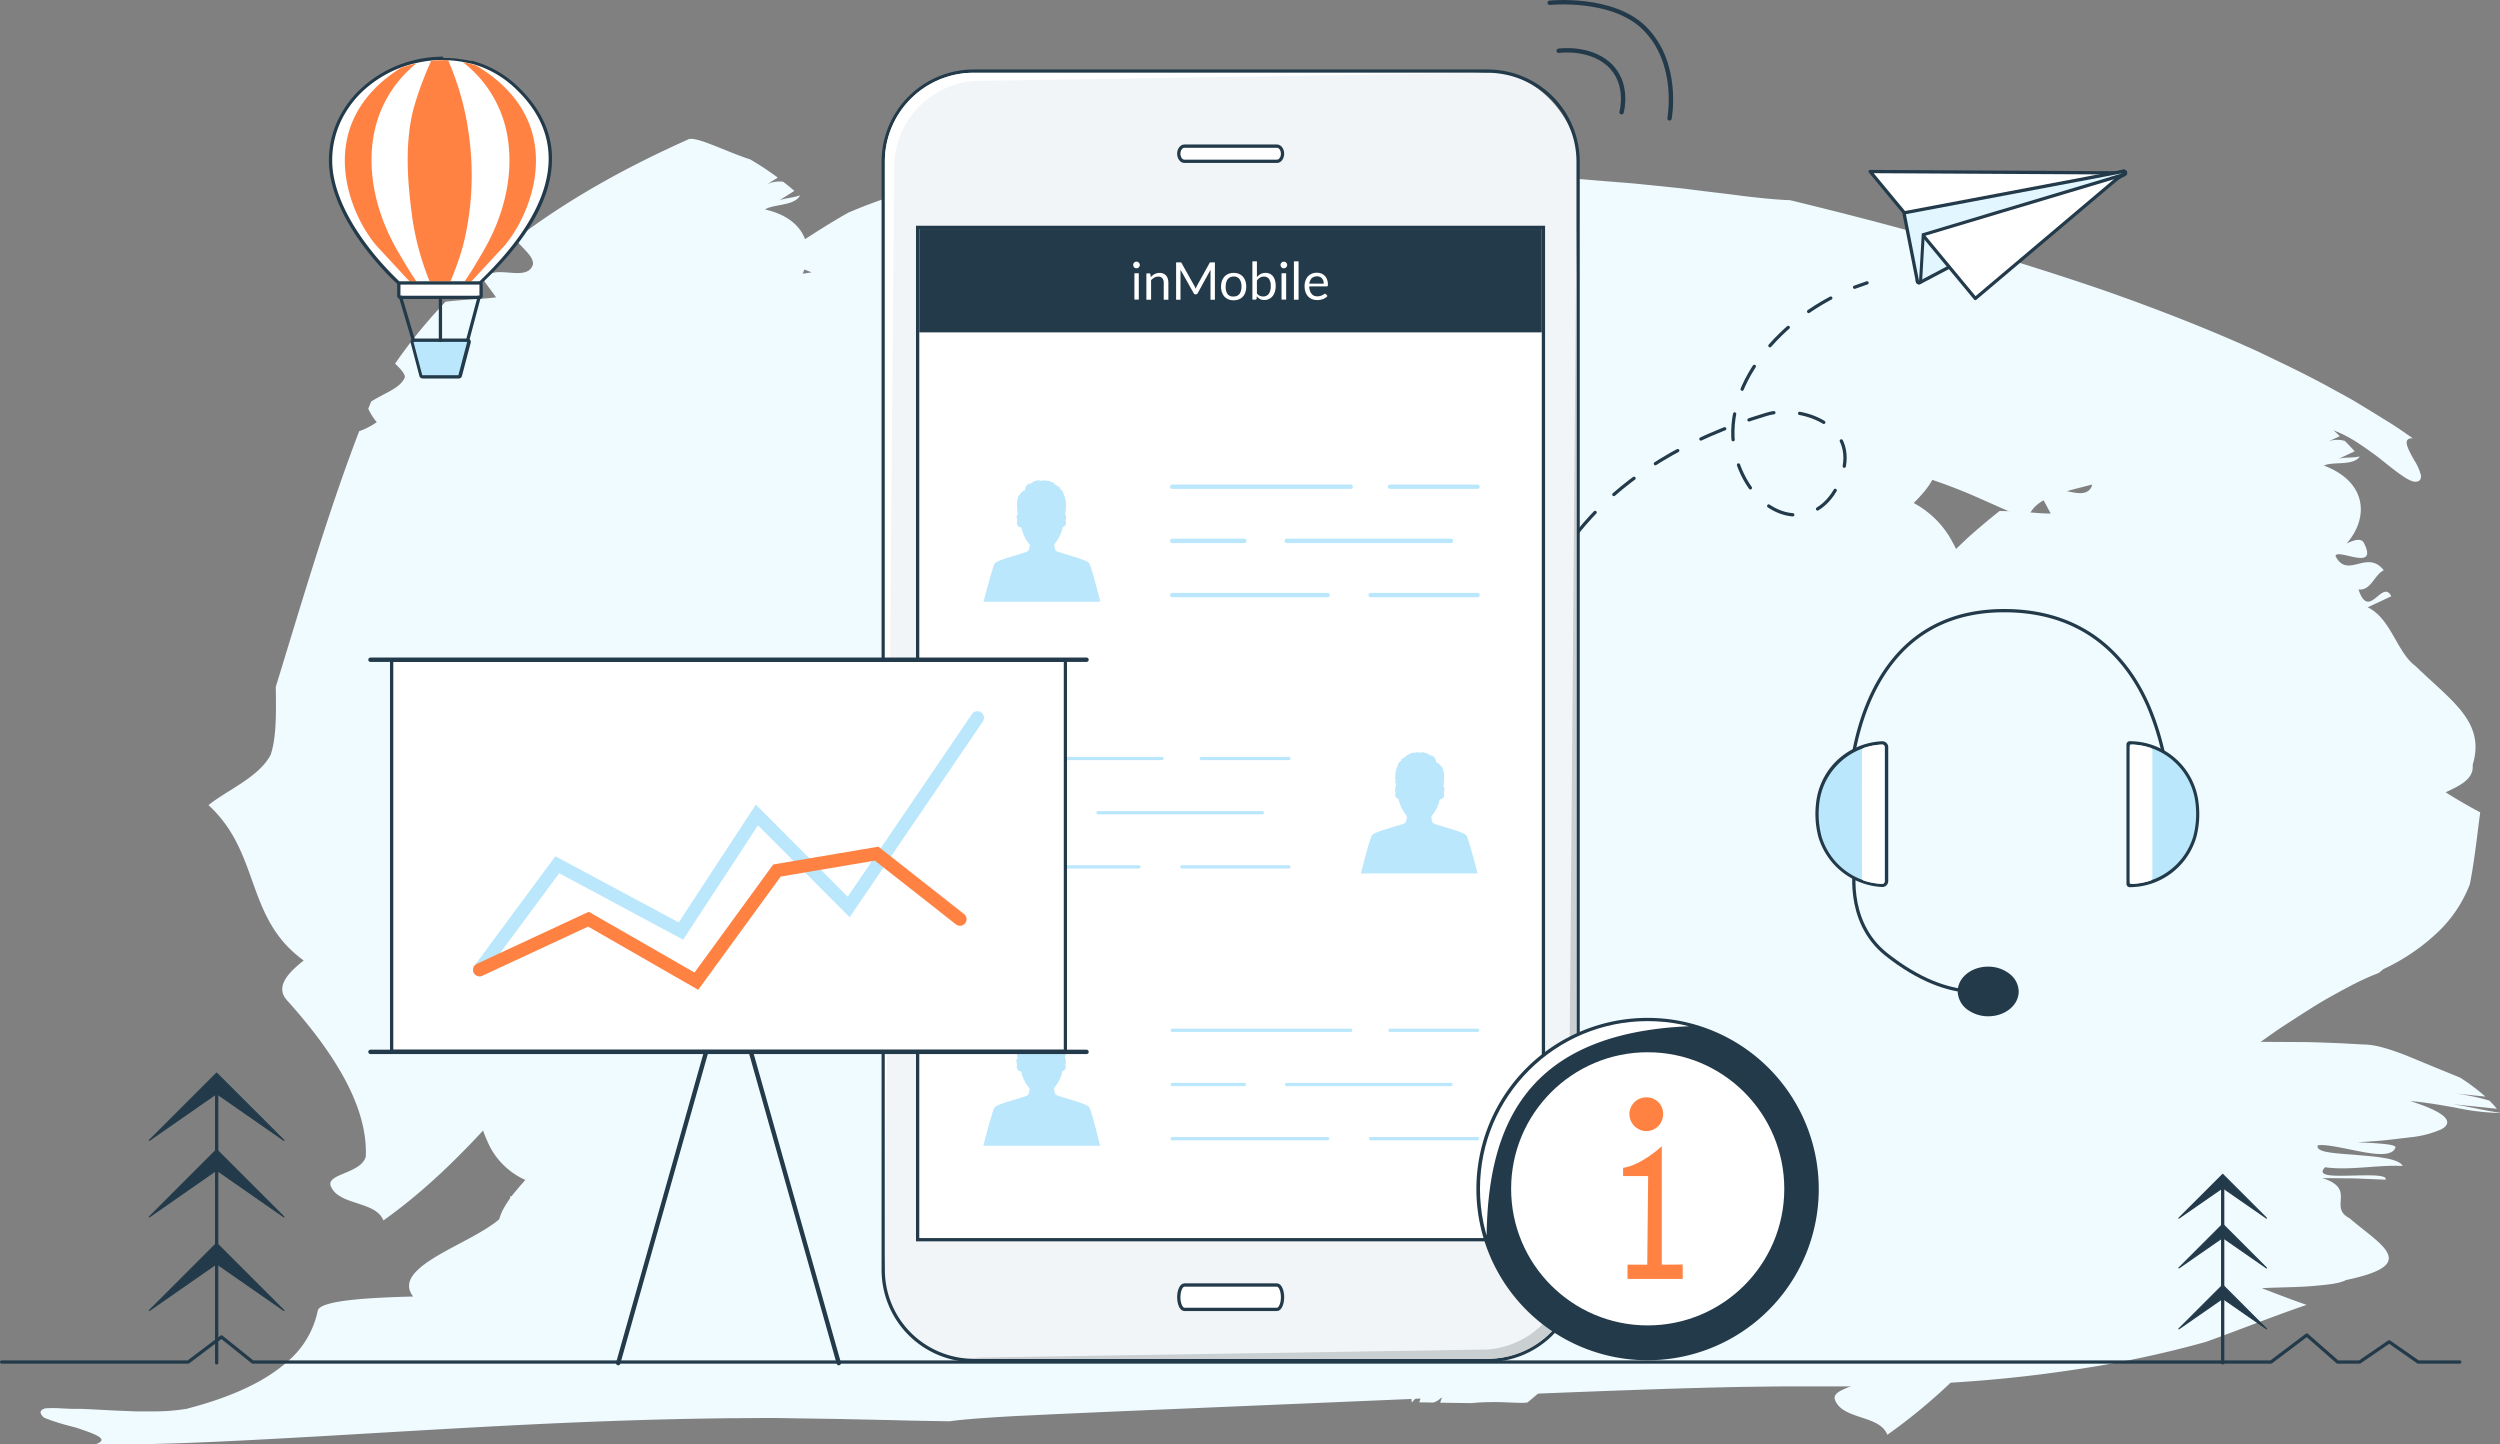 <svg id="Layer_1" data-name="Layer 1" xmlns="http://www.w3.org/2000/svg" xmlns:xlink="http://www.w3.org/1999/xlink" viewBox="0 0 569.55 328.98"><rect x="0" y="0" width="569.55" height="328.98" fill="#808080" stroke="none"/><defs><clipPath id="clip-path" transform="translate(-43.65 8.37)"><rect x="245.24" y="8.21" width="157.56" height="292.96" rx="20.19" style="fill:none"/></clipPath><clipPath id="clip-path-2" transform="translate(-43.65 8.37)"><circle cx="419.03" cy="262.47" r="38.21" style="fill:none"/></clipPath></defs><title>Header2_Sales</title><path d="M161.07,46.16c1.77,2.21,4.18,3.89,4,5.69-1.32,4.53-9.79-.78-11.1,3.82l2.7,3.7c-3.58.45-7.65.51-11.52,1a117.16,117.16,0,0,0-11.49,14.1c1.21,1.17,2.27,2.28,2.22,3.13-1.06,2.54-4.69,3.56-7.68,5.52l-.65,1.62a13.39,13.39,0,0,0,1.93,3.07,16.68,16.68,0,0,1-4,2.06c-7,18.23-12.74,37.83-19,58.23.08,5.78.18,11.52-1.18,15.52-2.75,5.15-9.94,8-14.15,11.44,11.93,10.9,8.27,25.72,21.69,35.38-2.75,2.25-6.86,5.68-3.8,9.08,9.17,10.22,18.49,23.19,17.94,35.58C126,259,117.94,259,119,261.82c1.76,4.5,10.22,3.35,12,7.85,22.2-15.78,35.95-37.92,55.26-55.87.8-5.69,11.75-19.44,24.61-32.42s27.61-25.27,34.7-29l1-1.06c7.19-4.76,14.57-12.24,16.51-21.62.29-5.06.13-10.82.07-16.46-2.89-1.1-5.7-2.27-8.34-3.54,3-1.9,5.94-3.8,5.22-6.92,1.68-10-6.62-13.83-15.7-20.7-4.62-2.49-6.91-10.06-12.54-11.89l5.08-3.2c-2.6-3.78-4.38,6.36-7.68-.56,2.89,0,3.21-3.83,5.25-5.11-4.47-4.39-8,3.25-11.46-1.77.16-1.92,10.44,2.41,6.13-3.88-.87-1.26-2.91,0-3.93.68,4.4-6.38,3.21-14.64-7.25-17,2-1.27,6.62-.77,7.95-3.13l-.09-.08c-1.14.56-3.8.63-4.78,1.26l3.62-2.29c-.83-.71-1.68-1.39-2.53-2.06a6.26,6.26,0,0,0-3.66.56l2.4-1.52a71.13,71.13,0,0,0-6.26-4.14c-5.67-1.82-12.66-5.51-14.22-4.52C186.42,29.66,173.05,37,161.07,46.16Z" transform="translate(-43.65 8.37)" style="fill:#f0fbff"/><path d="M306.16,50c1.41,2.45,3.95,4.23,2.94,6.35-3.9,5.47-13-.14-17,5.35l1.94,4.16c-5.14.79-10.77,1.17-16.32,2-7.85,5.44-15.53,11.26-23,17.54,1.08,1.3,2,2.56,1.47,3.57-2.8,3.11-8.38,4.59-13.57,7.21l-1.77,2a8.53,8.53,0,0,0,1.07,3.55,43.54,43.54,0,0,1-6.64,2.8c-9.79,11.35-19.46,23.26-29.12,35.84s-19.32,25.79-28.91,39.84c-2.84,7.51-5.45,15.09-9.17,20.8-3.13,3.8-7.45,7.27-11.92,10.64a154.75,154.75,0,0,0-12.63,10.15,18.29,18.29,0,0,1,6,9.39A102.66,102.66,0,0,1,152,242.42,35.3,35.3,0,0,0,155.33,253a16.92,16.92,0,0,0,8,7.45c-.9,1-1.86,2.12-2.81,3.29a24.63,24.63,0,0,0-2.36,3.63c-1.17,2.42-1.44,4.66.39,6a119.07,119.07,0,0,1,15.78,14.31,151.44,151.44,0,0,1,11.6,14.53,1.36,1.36,0,0,1-.29,1.59,3,3,0,0,1-.64.58l-.79.51c-1.05.64-1.83,1.2-.55,1.63a3.08,3.08,0,0,0,3.36.71,4.34,4.34,0,0,0,.47-.16,2.36,2.36,0,0,1,.46,0l.91,0,1.83.09a36.29,36.29,0,0,1,6.91,1.1c.67-.14,1.26-.67,2-1.73s1.79-2.64,3.12-4.6a160.64,160.64,0,0,1,11.53-15.13c2.49-2.91,5.23-5.95,8.24-9s6.18-6.21,9.62-9.34A237.27,237.27,0,0,1,255,250.05c1.8-3.48,7.91-9.71,16.95-17.21s21-16.24,33.82-24.85,26.46-17.11,38.51-24.22,22.47-12.84,28.83-15.72l2.06-1.47c13.43-7,28.84-17.83,36.75-30.14,3.09-6.44,5.79-13.7,8.48-20.79a96.12,96.12,0,0,1-10.84-2.42c5.38-3.07,10.77-6.22,11.13-10,3.58-6.57,2.61-10.48-.49-13.51s-8.35-5.23-13.46-8.41c-5.61-2-5.77-10.79-13-11.85l8.46-5c-2.17-4-8.72,8.69-10.62.94,4.11-.63,6-5.3,9.35-7.3-4.6-4.33-12.44,5.6-15.33.18.94-2.29,13.66.84,10-5.88-.74-1.34-4,.64-5.7,1.61,4.26-4.27,6.61-8.85,6.2-12.41s-3.51-6.11-10.15-6.56C389,33.21,395,32.9,397.5,29.83c0,0-.07,0-.1-.09-1.7.9-5.24,1.53-6.75,2.44l5.49-3.41c-.9-.67-1.83-1.3-2.77-1.92a11.47,11.47,0,0,0-5,1.35c1.23-.73,2.41-1.49,3.62-2.24a64.39,64.39,0,0,0-7.05-3.71c-6.94-1.12-14.92-4.37-17.27-3C347.52,28.51,326.57,38.33,306.16,50Z" transform="translate(-43.65 8.37)" style="fill:#f0fbff"/><path d="M517,96.23c1.44,2.43,3.57,4.45,3.2,6.19-1.91,4.3-9.55-2.14-11.5,2.21.72,1.33,1.43,2.68,2.15,4-1.8,0-3.71-.18-5.66-.34s-4-.22-6-.24q-3.66,2.9-7.13,6-3.58,3.33-6.95,6.93c1.07,1.3,2,2.54,1.8,3.39-1.49,2.41-5.52,3.28-9,5.16l-1,1.64a12.22,12.22,0,0,0,1.55,3.28,25.75,25.75,0,0,1-4.57,1.94c-1.31,2.38-2.6,4.78-3.86,7.18-.62,1.21-1.25,2.4-1.85,3.63L466.36,151q-1.74,3.73-3.42,7.47c-1.08,2.51-2.07,5-3.09,7.58-.49,1.27-1,2.53-1.49,3.81s-1,2.54-1.41,3.81q-1.32,3.79-2.65,7.65L453,185.15l-1.2,3.83c-.8,2.55-1.6,5.11-2.42,7.7,0,2.9.05,5.79-.06,8.45a26.85,26.85,0,0,1-1.07,7.1c-2.79,5.13-9.8,8-14,11.41,12,10.83,8.43,25.61,21.83,35.28-2.74,2.26-6.86,5.65-3.81,9.07,9.15,10.21,18.46,23.25,17.69,35.76-1.22,4-9.3,3.94-8.25,6.82,1.68,4.54,10.23,3.39,11.91,7.94a130.29,130.29,0,0,0,15.7-13.11c2.41-2.33,4.73-4.71,7-7.15q1.71-1.83,3.37-3.69l3.27-3.67c2.16-2.45,4.29-4.93,6.43-7.42l6.29-7.22q1.61-1.78,3.19-3.58l3.15-3.33c1.06-1.1,2.13-2.2,3.22-3.28l1.64-1.61,1.61-1.46c.24-2.6,2.86-7.2,6.6-12a93.44,93.44,0,0,1,6.54-7.51c1.19-1.31,2.57-2.5,3.91-3.78s2.68-2.55,4.25-3.79,3.06-2.5,4.6-3.73l1.16-.92,1.25-.91,2.5-1.8c1.67-1.19,3.27-2.34,5-3.45s3.4-2.2,5-3.22,3.19-2,4.73-2.86,3.07-1.72,4.47-2.45a59.51,59.51,0,0,1,7.06-3.27l1.12-.91a46,46,0,0,0,11.51-7.62,29.77,29.77,0,0,0,8.14-11.69c1-5,1.62-10.76,2.36-16.38-2.76-1.46-5.41-3-7.87-4.57,3.23-1.52,6.47-3,6.15-6.24,3-9.8-4.84-14.55-13-22.51-4.25-3.07-5.59-10.85-10.91-13.39l5.38-2.52c-2.1-4.07-5.07,5.73-7.48-1.55,2.85.34,3.61-3.36,5.76-4.37-3.87-4.91-8.23,2.17-11-3.25.37-1.86,9.95,3.75,6.46-3-.71-1.36-2.86-.35-3.93.16,5.06-5.73,4.8-14-5.16-17.76,2.1-1,6.55.13,8.11-2l-.07-.09c-1.18.4-3.79.12-4.81.6l3.78-1.77c-.74-.81-1.49-1.59-2.25-2.36a6.15,6.15,0,0,0-3.63.06L576.71,91c-1.86-1.78-3.77-3.44-5.66-4.92-5.32-2.55-11.7-7.13-13.31-6.38C543.62,83.85,529.85,89.06,517,96.23Z" transform="translate(-43.65 8.37)" style="fill:#f0fbff"/><path d="M413.24,290.49c-2.11-1.89-4.72-3.21-4.95-4.91a2.18,2.18,0,0,1,1.63-2,12,12,0,0,1,3.3-.38,11.91,11.91,0,0,0,3.32-.36,2.37,2.37,0,0,0,1.78-2l-3.08-3.38c3.48-.79,7.52-1.23,11.39-2,3.9-4.7,7.86-9.79,11.75-15.32-1.24-1.13-2.32-2.23-2.23-3.12,1.25-2.75,5.2-4.09,8.6-6.41.28-.59.57-1.19.84-1.77a11.21,11.21,0,0,0-1.83-3.14,21.66,21.66,0,0,1,4.56-2.49c9.66-20.17,20.23-42.47,31.35-66.79,1-6.61,1.88-13.24,4.12-18.1,4.07-6.37,12.84-11.08,18.24-16.29-6.37-5-8-12.11-10.24-18.83a40.11,40.11,0,0,0-4.16-9.54,21.52,21.52,0,0,0-8-7.43c3-3,7.23-7.8,3.69-10.75a110.6,110.6,0,0,1-15-15A51.71,51.71,0,0,1,458.89,64c-.11-1.74,1.61-2.81,3.05-3.77s2.65-1.79,1.63-2.8a3.86,3.86,0,0,0-3-1.62,16.67,16.67,0,0,1-1.86-.27l-1.88-.26c-2.52-.34-5-.79-6.68-2.32-2.92,3.1-5.84,6.81-9.13,11.1l-5.19,6.79c-1.81,2.37-3.75,4.86-5.8,7.42a244.25,244.25,0,0,1-30.63,32.42c-.95,3.2-5.13,8.88-11.53,16s-15,15.58-24.4,24.51L335,178.06l-12.4,11.88c-3.71,3.58-6.9,6.6-9.39,8.81l-1.44,1.92a91.75,91.75,0,0,0-14.5,18.92c-4.18,7.28-7.24,15.42-8.05,23a124.65,124.65,0,0,0,2.85,23.09c1.79-.88,3.61-1.58,5.35-2.23a46.94,46.94,0,0,1,5.14-1.59c-3,5.28-5.68,11-3.71,14.3.46,3.67,1.64,6.15,3.12,7.69a8.61,8.61,0,0,0,5.53,2.49c4.34.48,9.66-.75,15.56-.75,2.77-.56,5.52.78,8.37,1.89s5.76,2,8.76,1.12c-1.22,2.51-1.81,3.77-2.88,6.36,1.07.42,1.63.08,2-.6a15.93,15.93,0,0,0,.69-2.62,3.17,3.17,0,0,1,1.16-2.15c.66-.34,1.63-.14,3.19,1-1.28.87-1.49,2.25-1.53,3.67a11.47,11.47,0,0,1-.25,4.1c3.07.41,4.28-1.44,5.46-3.12a6.78,6.78,0,0,1,2-2.06,3.41,3.41,0,0,1,3.18.21c.38.85-2.09,1.63-3.89,2.72s-2.7,2.41.87,3.69c1.46.52,2.34-1.58,2.84-2.63a10.25,10.25,0,0,0,1.16,5,9.23,9.23,0,0,0,1.42,1.94,9,9,0,0,0,1.94,1.46,11.47,11.47,0,0,0,5,1.34,19.33,19.33,0,0,0,3-.12,29,29,0,0,0,3.34-.59,3.38,3.38,0,0,1-1,1.1c-.4.37-.88.75-1.34,1.15a4.32,4.32,0,0,0-1.09,1.26,1.54,1.54,0,0,0-.15,1.35h.12c.43-.8,2.17-1.89,2.48-2.6-.37.89-.61,1.76-.93,2.65l3.22.05a4.16,4.16,0,0,0,2.14-1.54,15.13,15.13,0,0,0-.59,1.57l7.22.1c1.31-.15,2.71-.21,4.11-.23s2.85,0,4.09.07c2.49.09,4.45.2,4.6-.1,2.69-2.18,5.62-4.85,9.23-8.31,1.79-1.72,3.71-3.61,5.73-5.66S411,292.85,413.24,290.49Z" transform="translate(-43.65 8.37)" style="fill:#f0fbff"/><path d="M477.21,233.93c0,1.52,1.8,3-.8,3.8-4.11.87-7.9.2-11.63-.7a51.39,51.39,0,0,0-5.64-1.06c-.48-.06-.94-.1-1.46-.12s-1.1,0-1.66,0a21.4,21.4,0,0,0-3.43.3c-.21.81-.43,1.65-.65,2.47L441,237c-3.73-.55-7.44-1.07-11.21-1.55-13.79.75-27.33,1.79-40.75,3.06.38.89.57,1.72-.75,2.09-5.56.84-13.34.23-21.33.2l-3.51.53a2.93,2.93,0,0,0-1.23,2c-3.62,0-6.82-.13-9.8-.32-19.51,2.95-39.13,5.95-59.25,8.75-5,.7-10.1,1.4-15.19,2s-10.24,1.34-15.42,1.93-10.41,1.24-15.67,1.77l-16.22,1.67c-9.43,2-18.77,4.2-27.72,5.2-13.26.94-30.18-.3-43.11-.13,1.14,4.31-6.09,7.86-12.71,11.39s-12.67,7.17-9.35,11.41c-8.47.23-21.23.72-21.74,3.23A20.61,20.61,0,0,1,108.94,302c-4.48,3.91-11.42,7.64-22.8,10.59a45.58,45.58,0,0,1-7.54.58c-1.36,0-2.73,0-4.09,0L70.26,313l-2-.1-2.1-.11c-1.48-.08-2.85-.15-4.08-.19l-.89,0-.6,0-.66,0-2.42-.12a26.78,26.78,0,0,0-3.54,0c-1.31.4-1.3,1-.63,1.78a2.46,2.46,0,0,0,.28.28,5.45,5.45,0,0,0,.74.33c.57.22,1.22.45,1.92.68,1.39.45,3,.9,4.64,1.3,3.89,1.33,8,2.59,4.54,3.8l2.15,0h5.36l1.76,0,1.64,0,3.28-.08,3.26-.09,3.15-.11,6.26-.26c8.23-.37,16.32-.82,24.31-1.27,16-.93,31.73-1.9,47.45-2.67s31.37-1.31,47-1.45c3.92,0,7.86-.09,11.77,0l11.78.18,12.62.27c4.26.13,8.5.18,12.76.26,2.91-.44,7.9-.78,14.45-1.17l10.95-.52,12.93-.57,64.12-2.71c23-1,46.52-2,66.43-2.59,4.95-.13,9.74-.26,14.18-.31l6.48-.08h17.36c3.53,0,6.63-.05,9.26,0L480,307a307.62,307.62,0,0,0,35.57-3.23,243,243,0,0,0,30.56-6.41c7.62-2.72,15.28-5.82,23-8.45-3.68-1.29-7.13-2.62-10.21-3.81,4.08-.21,8.08-.19,11.49-.48s6.16-.55,7.71-1.37c8.56-1.81,10.55-3.73,9.48-6.07s-5.2-5-8.66-8c-2.48-1.27-2.06-2.92-2-4.58s-.2-3.3-4.22-4.58l7.21.07,7.22.29c.37-1.21-4.1-1-8.13-.92s-7.65.14-5.68-1.91c5.6.81,11.87-.59,17.7-.29-.94-1.75-6-2.12-10.73-2.52s-9.06-.51-8.65-2.16c1.59-.38,5.76.63,9.62,1.37s7.46,1.12,8.1-.92c.26-.82-5.66-1-8.62-1.17,2.28-.12,4.43-.28,6.43-.48,1-.1,1.95-.21,2.87-.33s1.78-.19,2.6-.31a23.07,23.07,0,0,0,7.2-1.85c2.83-1.56,1.37-3.74-7.09-6.41,3,.23,6.53.82,10.11,1.46a56,56,0,0,0,10.31,1.26.18.18,0,0,0-.05-.07c-3.08-.4-8.38-1.7-11.25-2l10.6,1.1a23.9,23.9,0,0,0-1.7-1.86,48.11,48.11,0,0,0-8-1.64l7.09.73a45.89,45.89,0,0,0-5.77-4.33l-6.19-2.53-5.84-2.42c-3.7-1.46-7-2.47-9.35-2.57s-4.78-.27-7.17-.36-4.79-.19-7.17-.22c-4.75,0-9.53-.09-14.21,0s-9.3.3-13.93.5-9.1.53-13.45.85C509.08,231.81,493,233.21,477.21,233.93Z" transform="translate(-43.65 8.37)" style="fill:#f0fbff"/><path d="M291.75,106.85c-.12-1.61-1.47-3.09.31-4,2.84-1,5.56-.3,8.24.46s5.33,1.54,8.14.64l.27-2.62c4.53.86,9.16,2.17,13.83,3.32,8.55-.47,17.24-.86,26.12-1.21-.17-1-.23-1.85.67-2.15,3.72-.49,8.82.81,14.16,1.53l2.41-.24a3.62,3.62,0,0,0,1.06-2,60.15,60.15,0,0,1,6.59,1.25q10.21-.9,20.83-1.7L415,98.6c3.31-.16,6.74-.24,10.19-.33s7,0,10.65.09,7.27.23,11,.43,7.47.45,11.27.75c3.36-.27,6.75-.53,10.08-.64a65.48,65.48,0,0,1,9.69.44c1.13.23,2.29.5,3.46.82s2.34.72,3.54,1.14c2.38.82,4.8,1.77,7.2,2.75,4.76,2.06,9.45,4.22,13.55,5.94,1-4.57,6.94-6,12.7-7.47s11.18-2.92,10.87-8.08c1.41.62,3,1.33,4.61,2s3.22,1.39,4.72,1.91c3,1.05,5.47,1.51,6.22.41A22.35,22.35,0,0,1,555,90.34a27.82,27.82,0,0,1,8.66-1.85,48.2,48.2,0,0,1,11.9,1.29,28.29,28.29,0,0,1,5.33,2.8c.89.58,1.78,1.19,2.64,1.81s1.71,1.22,2.57,1.92c3.37,2.69,6.19,5,7.78,5.07,1.08,0,1.38-.61,1.31-1.48a12,12,0,0,0-1.53-3.42c-1.4-2.52-2.89-5.09-.33-5-1.53-1.06-3.11-2.18-4.62-3.15l-4.46-2.76-4.48-2.72c-1.48-.84-2.93-1.62-4.4-2.42-5.89-3.3-11.67-6-17.49-8.8-11.58-5.25-23.16-9.72-34.79-13.81-23.32-8-46.71-14.55-71.67-20.59-2.21-.06-6.08-.38-11.06-1-2.46-.35-5.37-.66-8.5-1.05L427,34.57,421.53,34l-5.76-.58L410.51,33l-11.25-.93c-7.8-.65-16.12-1.34-24.65-2-17.05-1.24-35-2-50.72-1.92s-28.81.88-36.31,1.15l-2.71.36a189.82,189.82,0,0,0-25.5,3.46,110.45,110.45,0,0,0-22.55,7c-5.63,3.2-11.19,6.91-16.67,10.56,3,.95,5.92,2,8.41,3-6.11.93-12.18,1.91-14.17,4-12,6.41-3.85,9.49,2.24,14.69,4,2,.12,7.07,6.14,8.75l-10,1.62c.06,2.64,11.93-3.72,10,1-4-.25-7.94,2.17-11.91,2.83,2.07,3.19,13.93-1.4,14,2.15-2,1.19-12-2.48-11.9,1.93,0,.89,4,.24,6-.09-11.88,3.72-17.73,9.16-5.73,11.57-3.85.64-9.67-.06-13.63,1.35,0,0,0,0,0,.07,2.06-.27,5.75-.1,7.64-.43l-7,1.18c.49.53,1,1,1.57,1.54a21.3,21.3,0,0,0,5.47-.06l-4.64.78a35.33,35.33,0,0,0,4.74,3.19c6,1.64,12,4.63,14.95,4.16C246.37,111.4,269.55,108.78,291.75,106.85Z" transform="translate(-43.65 8.37)" style="fill:#f0fbff"/><polyline points="0.38 310.3 42.88 310.3 50.45 304.58 57.57 310.3 517.37 310.3 525.54 304.15 532.55 310.3 537.56 310.3 544.3 305.69 550.9 310.3 560.38 310.3" style="fill:none;stroke:#223a4a;stroke-linecap:round;stroke-linejoin:round;stroke-width:0.75px"/><line x1="506.37" y1="268.5" x2="506.37" y2="310.48" style="fill:#fff;stroke:#223a4a;stroke-linecap:round;stroke-miterlimit:10;stroke-width:0.75px"/><polygon points="496.39 277.52 506.38 267.54 516.36 277.52 506.38 270.6 496.39 277.52" style="fill:#223a4a;stroke:#223a4a;stroke-linecap:round;stroke-linejoin:round;stroke-width:0.25px"/><polygon points="496.39 288.87 506.38 278.88 516.36 288.87 506.38 281.94 496.39 288.87" style="fill:#223a4a;stroke:#223a4a;stroke-linecap:round;stroke-linejoin:round;stroke-width:0.25px"/><polygon points="496.39 302.74 506.38 292.75 516.36 302.74 506.38 295.81 496.39 302.74" style="fill:#223a4a;stroke:#223a4a;stroke-linecap:round;stroke-linejoin:round;stroke-width:0.25px"/><line x1="49.36" y1="245.94" x2="49.36" y2="310.48" style="fill:#fff;stroke:#223a4a;stroke-linecap:round;stroke-miterlimit:10;stroke-width:0.75px"/><polygon points="34.01 259.81 49.35 244.47 64.7 259.81 49.35 249.14 34.01 259.81" style="fill:#223a4a;stroke:#223a4a;stroke-linecap:round;stroke-linejoin:round;stroke-width:0.25px"/><polygon points="34.01 277.25 49.35 261.9 64.7 277.25 49.35 266.57 34.01 277.25" style="fill:#223a4a;stroke:#223a4a;stroke-linecap:round;stroke-linejoin:round;stroke-width:0.25px"/><polygon points="34.01 298.57 49.35 283.22 64.7 298.57 49.35 287.9 34.01 298.57" style="fill:#223a4a;stroke:#223a4a;stroke-linecap:round;stroke-linejoin:round;stroke-width:0.25px"/><path d="M390.75,142.32a27.86,27.86,0,0,1,.31-3" transform="translate(-43.65 8.37)" style="fill:none;stroke:#223a4a;stroke-linecap:round;stroke-linejoin:round;stroke-width:0.75px"/><path d="M392.32,133.59c3.57-12.73,15.32-36.1,53.85-47.59,7-2.1,21.27,1.93,17.05,14.11-4.46,12.89-17.83,11.09-23.13-1.57-6.4-15.3,6.53-32.71,23.35-40.33" transform="translate(-43.65 8.37)" style="fill:none;stroke:#223a4a;stroke-linecap:round;stroke-linejoin:round;stroke-width:0.75px;stroke-dasharray:5.901,5.901"/><path d="M466.16,57.07c.94-.35,1.89-.68,2.84-1" transform="translate(-43.65 8.37)" style="fill:none;stroke:#223a4a;stroke-linecap:round;stroke-linejoin:round;stroke-width:0.75px"/><path d="M480.85,56.05a.39.39,0,0,1-.21-.06.38.38,0,0,1-.17-.34l.62-10.85a.39.39,0,0,1,.27-.34l46.06-13.79.11,0a.38.38,0,0,1,.18.71L481,56A.34.34,0,0,1,480.85,56.05Z" transform="translate(-43.65 8.37)" style="fill:#e1f6fe"/><path d="M527.53,31,480.85,55.67l.62-10.85L527.53,31m0-.75a.76.76,0,0,0-.21,0L481.25,44.1a.76.76,0,0,0-.53.68l-.62,10.85a.72.72,0,0,0,.34.67.75.75,0,0,0,.41.12.85.85,0,0,0,.35-.08l46.68-24.65a.75.75,0,0,0-.35-1.41Z" transform="translate(-43.65 8.37)" style="fill:#223a4a"/><polygon points="450.02 68 483.88 39.39 426.06 39.08 450.02 68" style="fill:#fff;stroke:#223a4a;stroke-linejoin:round;stroke-width:0.75px"/><path d="M480.85,56.05a.38.38,0,0,1-.37-.31l-3-15.23a.38.38,0,0,1,.06-.29.4.4,0,0,1,.24-.16l49.7-9.4h.07a.38.38,0,0,1,.37.29.39.39,0,0,1-.26.45L481.83,45.11l-.61,10.58a.39.39,0,0,1-.35.36Z" transform="translate(-43.65 8.37)" style="fill:#e1f6fe"/><path d="M527.53,31,481.47,44.82l-.62,10.85-3-15.24,49.7-9.4m0-.75h-.14l-49.7,9.41a.72.72,0,0,0-.48.31.77.77,0,0,0-.12.57l3,15.24a.75.75,0,0,0,.74.6h0a.76.76,0,0,0,.7-.7l.58-10.33,45.57-13.64a.75.75,0,0,0-.22-1.47Z" transform="translate(-43.65 8.37)" style="fill:#223a4a"/><rect x="201.22" y="16.2" width="158.31" height="293.71" rx="20.57" style="fill:#f2f5f7"/><path d="M382.61,8.21A20.25,20.25,0,0,1,402.8,28.4V281a20.25,20.25,0,0,1-20.19,20.19H265.44A20.26,20.26,0,0,1,245.24,281V28.4a20.26,20.26,0,0,1,20.2-20.19H382.61m0-.75H265.44A21,21,0,0,0,244.49,28.4V281a21,21,0,0,0,20.95,20.94H382.61A21,21,0,0,0,403.55,281V28.4A21,21,0,0,0,382.61,7.46Z" transform="translate(-43.65 8.37)" style="fill:#223a4a"/><path d="M313.47,28.38h21.1c.7,0,1.27-.78,1.27-1.73h0c0-.95-.57-1.73-1.27-1.73h-21.1c-.69,0-1.27.78-1.27,1.73h0C312.2,27.6,312.78,28.38,313.47,28.38Z" transform="translate(-43.65 8.37)" style="fill:#fff"/><path d="M313.47,28.38h21.1c.7,0,1.27-.78,1.27-1.73s-.57-1.73-1.27-1.73h-21.1c-.69,0-1.27.78-1.27,1.73S312.78,28.38,313.47,28.38Z" transform="translate(-43.65 8.37)" style="fill:none;stroke:#223a4a;stroke-miterlimit:10;stroke-width:0.75px"/><path d="M313.47,289.94h21.1c.7,0,1.27-1.25,1.27-2.78h0c0-1.53-.57-2.78-1.27-2.78h-21.1c-.69,0-1.27,1.25-1.27,2.78h0C312.2,288.69,312.78,289.94,313.47,289.94Z" transform="translate(-43.65 8.37)" style="fill:#fff"/><path d="M313.47,289.94h21.1c.7,0,1.27-1.25,1.27-2.78s-.57-2.78-1.27-2.78h-21.1c-.69,0-1.27,1.25-1.27,2.78S312.78,289.94,313.47,289.94Z" transform="translate(-43.65 8.37)" style="fill:none;stroke:#223a4a;stroke-miterlimit:10;stroke-width:0.75px"/><g style="clip-path:url(#clip-path)"><path d="M382.61,8.21l-117,1.85a19.8,19.8,0,0,0-18.25,19.08L245.24,281,232-.92Z" transform="translate(-43.65 8.37)" style="fill:#fff"/><path d="M265.55,300.93l117-1.86A19.78,19.78,0,0,0,400.84,280l2.08-251.84,13.24,281.9Z" transform="translate(-43.65 8.37)" style="fill:#cacfd1"/></g><rect x="209.06" y="51.8" width="142.57" height="230.62" style="fill:#fff"/><path d="M394.9,43.81V273.68H253.08V43.81H394.9m.75-.75H252.33V274.43H395.65V43.06Z" transform="translate(-43.65 8.37)" style="fill:#223a4a"/><rect x="209.43" y="52.18" width="141.82" height="23.54" style="fill:#223a4a"/><path d="M303.32,52a.72.72,0,0,1-.06.29,1,1,0,0,1-.17.24.78.78,0,0,1-.24.16.77.77,0,0,1-.3.06.72.72,0,0,1-.29-.06.73.73,0,0,1-.23-.16.78.78,0,0,1-.16-.24.78.78,0,0,1,.16-.83.73.73,0,0,1,.23-.16.72.72,0,0,1,.29-.06.77.77,0,0,1,.3.06.78.78,0,0,1,.24.16.92.92,0,0,1,.17.25A.72.72,0,0,1,303.32,52Zm-.23,1.89v6h-1v-6Z" transform="translate(-43.65 8.37)" style="fill:#fff"/><path d="M305.82,54.77a3.16,3.16,0,0,1,.42-.4,2.27,2.27,0,0,1,.46-.3,2.41,2.41,0,0,1,.53-.2,2.73,2.73,0,0,1,.59-.07,2.14,2.14,0,0,1,.87.17,1.71,1.71,0,0,1,.63.46,1.91,1.91,0,0,1,.38.72,3,3,0,0,1,.13.93v3.83h-1.06V56.08a1.61,1.61,0,0,0-.31-1.06,1.16,1.16,0,0,0-.95-.37,1.76,1.76,0,0,0-.87.22,3,3,0,0,0-.75.61v4.43h-1.07v-6h.64a.26.26,0,0,1,.28.22Z" transform="translate(-43.65 8.37)" style="fill:#fff"/><path d="M320.43,51.41v8.5h-1V53.66c0-.08,0-.17,0-.27a2.64,2.64,0,0,0,0-.29l-2.92,5.32a.43.43,0,0,1-.41.27H316a.44.44,0,0,1-.41-.27l-3-5.34c0,.21,0,.4,0,.58v6.25h-1v-8.5h.85a.7.7,0,0,1,.24,0,.31.31,0,0,1,.16.16l2.94,5.24c.05.09.09.19.14.29s.09.21.13.32l.12-.32a2.09,2.09,0,0,1,.14-.3l2.89-5.23a.33.33,0,0,1,.15-.16.78.78,0,0,1,.24,0Z" transform="translate(-43.65 8.37)" style="fill:#fff"/><path d="M324.71,53.8a3.14,3.14,0,0,1,1.18.22,2.56,2.56,0,0,1,.91.63,2.83,2.83,0,0,1,.57,1,4,4,0,0,1,.2,1.28,3.91,3.91,0,0,1-.2,1.28,2.88,2.88,0,0,1-.57,1,2.54,2.54,0,0,1-.91.62,3.14,3.14,0,0,1-1.18.21,3.25,3.25,0,0,1-1.2-.21,2.59,2.59,0,0,1-.9-.62,2.9,2.9,0,0,1-.58-1,3.91,3.91,0,0,1-.2-1.28,4,4,0,0,1,.2-1.28,2.85,2.85,0,0,1,.58-1,2.61,2.61,0,0,1,.9-.63A3.25,3.25,0,0,1,324.71,53.8Zm0,5.37a1.55,1.55,0,0,0,1.33-.6,2.77,2.77,0,0,0,.44-1.66,2.82,2.82,0,0,0-.44-1.68,1.55,1.55,0,0,0-1.33-.6,1.92,1.92,0,0,0-.79.16,1.5,1.5,0,0,0-.56.44A2,2,0,0,0,323,56a4,4,0,0,0-.11,1,2.77,2.77,0,0,0,.44,1.66A1.58,1.58,0,0,0,324.71,59.17Z" transform="translate(-43.65 8.37)" style="fill:#fff"/><path d="M330,54.76a3.15,3.15,0,0,1,.85-.7,2.32,2.32,0,0,1,1.1-.26,2.15,2.15,0,0,1,1,.21,1.91,1.91,0,0,1,.72.58,2.52,2.52,0,0,1,.45.93,4.22,4.22,0,0,1,.16,1.23,4.65,4.65,0,0,1-.18,1.33,3.05,3.05,0,0,1-.51,1,2.49,2.49,0,0,1-.82.66,2.38,2.38,0,0,1-1.08.23,2.05,2.05,0,0,1-1-.22,2.23,2.23,0,0,1-.71-.63l-.05.54a.25.25,0,0,1-.27.23h-.69V51.17H330Zm0,3.7a1.61,1.61,0,0,0,.63.55,1.77,1.77,0,0,0,.77.16,1.55,1.55,0,0,0,1.3-.59,3,3,0,0,0,.45-1.79,2.68,2.68,0,0,0-.4-1.62,1.36,1.36,0,0,0-1.15-.52,1.77,1.77,0,0,0-.9.23,2.75,2.75,0,0,0-.7.67Z" transform="translate(-43.65 8.37)" style="fill:#fff"/><path d="M336.89,52a.72.72,0,0,1-.06.29.81.81,0,0,1-.17.24.78.78,0,0,1-.24.16.73.73,0,0,1-.3.06.67.67,0,0,1-.28-.06.78.78,0,0,1-.24-.16,1,1,0,0,1-.16-.24.73.73,0,0,1,0-.58.89.89,0,0,1,.16-.25.78.78,0,0,1,.24-.16.67.67,0,0,1,.28-.06.73.73,0,0,1,.3.06.78.78,0,0,1,.24.16.74.74,0,0,1,.17.25A.72.72,0,0,1,336.89,52Zm-.23,1.89v6h-1.05v-6Z" transform="translate(-43.65 8.37)" style="fill:#fff"/><path d="M339.49,51.17v8.74h-1.06V51.17Z" transform="translate(-43.65 8.37)" style="fill:#fff"/><path d="M346.08,59.07a2.07,2.07,0,0,1-.47.41,3.14,3.14,0,0,1-.58.29,4.77,4.77,0,0,1-.65.17,4.89,4.89,0,0,1-.66.05,3.09,3.09,0,0,1-1.15-.21,2.44,2.44,0,0,1-.9-.61,2.83,2.83,0,0,1-.6-1,4.17,4.17,0,0,1-.21-1.38,3.42,3.42,0,0,1,.19-1.17,2.79,2.79,0,0,1,.55-1,2.48,2.48,0,0,1,.89-.63,2.94,2.94,0,0,1,1.17-.23,2.7,2.7,0,0,1,1,.18,2.28,2.28,0,0,1,.8.53,2.22,2.22,0,0,1,.52.84,3.1,3.1,0,0,1,.19,1.14.62.62,0,0,1-.05.33.22.22,0,0,1-.2.09h-4a3.21,3.21,0,0,0,.16,1,1.9,1.9,0,0,0,.39.7A1.46,1.46,0,0,0,343,59a1.92,1.92,0,0,0,.77.14,2.36,2.36,0,0,0,.69-.09,3.31,3.31,0,0,0,.49-.2l.35-.2a.45.45,0,0,1,.24-.09.22.22,0,0,1,.2.1Zm-.86-2.82a2,2,0,0,0-.1-.67,1.53,1.53,0,0,0-.3-.53,1.42,1.42,0,0,0-.49-.35,1.83,1.83,0,0,0-1.84.32,2.07,2.07,0,0,0-.55,1.23Z" transform="translate(-43.65 8.37)" style="fill:#fff"/><line x1="267.06" y1="110.88" x2="307.72" y2="110.88" style="fill:none;stroke:#bae7fc;stroke-linecap:round;stroke-miterlimit:10"/><line x1="316.67" y1="110.88" x2="336.62" y2="110.88" style="fill:none;stroke:#bae7fc;stroke-linecap:round;stroke-miterlimit:10"/><line x1="267.06" y1="123.22" x2="283.49" y2="123.22" style="fill:none;stroke:#bae7fc;stroke-linecap:round;stroke-miterlimit:10"/><line x1="293.14" y1="123.22" x2="330.57" y2="123.22" style="fill:none;stroke:#bae7fc;stroke-linecap:round;stroke-miterlimit:10"/><line x1="267.06" y1="135.57" x2="302.45" y2="135.57" style="fill:none;stroke:#bae7fc;stroke-linecap:round;stroke-miterlimit:10"/><line x1="312.26" y1="135.57" x2="336.62" y2="135.57" style="fill:none;stroke:#bae7fc;stroke-linecap:round;stroke-miterlimit:10"/><path d="M294.33,128.71H267.72s2-7.7,2.51-8.66c.44-.76,4.72-1.82,6.7-2.5a3,3,0,0,0,1-.43l0,0a3.38,3.38,0,0,0,.31-1.43,8.76,8.76,0,0,1-1.64-2.89,6.71,6.71,0,0,1-.25-1h0a1,1,0,0,1-1-1.22c.12-.36-.09-.7-.09-1.31a.34.34,0,0,1,.25-.37c-.14-1-.4-3.53.33-4.46.92-1.17,1.33-1.12,1.33-1.12a1.61,1.61,0,0,1,1.19-1.6l-.16.38a3.08,3.08,0,0,1,2.47-1.07l-.45.29a3.88,3.88,0,0,1,1.68-.23l-.3.14a2.82,2.82,0,0,1,1.53.08h-.38a3.34,3.34,0,0,1,1.37.67l-.31,0a3.67,3.67,0,0,1,1.46.92h-.3a2.22,2.22,0,0,1,1.06,1.27l-.2-.16a6.56,6.56,0,0,1,.56,1.21l-.18-.18a10,10,0,0,1,.42,1.39l-.26-.32a5.38,5.38,0,0,1,.22,1.24l-.2-.26a6.35,6.35,0,0,1,.09,1.24l-.13-.23s0,.39,0,.82a.41.41,0,0,1,.19.38c0,.6-.16.9-.05,1.26a1,1,0,0,1-.76,1.18,5.42,5.42,0,0,1-.25,1,8.87,8.87,0,0,1-1.63,2.88h0a3.08,3.08,0,0,0,.34,1.47l0,0a5.11,5.11,0,0,0,1.11.44c2,.68,6.11,1.71,6.53,2.44C292.36,121,294.33,128.71,294.33,128.71Z" transform="translate(-43.65 8.37)" style="fill:#bae7fc"/><line x1="224.07" y1="172.8" x2="264.73" y2="172.8" style="fill:none;stroke:#bae7fc;stroke-linecap:round;stroke-miterlimit:10;stroke-width:0.75px"/><line x1="273.68" y1="172.8" x2="293.63" y2="172.8" style="fill:none;stroke:#bae7fc;stroke-linecap:round;stroke-miterlimit:10;stroke-width:0.75px"/><line x1="224.07" y1="185.15" x2="240.5" y2="185.15" style="fill:none;stroke:#bae7fc;stroke-linecap:round;stroke-miterlimit:10;stroke-width:0.75px"/><line x1="250.15" y1="185.15" x2="287.58" y2="185.15" style="fill:none;stroke:#bae7fc;stroke-linecap:round;stroke-miterlimit:10;stroke-width:0.75px"/><line x1="224.07" y1="197.49" x2="259.46" y2="197.49" style="fill:none;stroke:#bae7fc;stroke-linecap:round;stroke-miterlimit:10;stroke-width:0.75px"/><line x1="269.27" y1="197.49" x2="293.63" y2="197.49" style="fill:none;stroke:#bae7fc;stroke-linecap:round;stroke-miterlimit:10;stroke-width:0.75px"/><path d="M377.75,182c-.43-.76-4.72-1.82-6.7-2.49a3.16,3.16,0,0,1-1-.44l0,0a3.51,3.51,0,0,1-.3-1.46,8.79,8.79,0,0,0,1.63-2.86,4.86,4.86,0,0,0,.25-1h0a1,1,0,0,0,1-1.22c-.11-.36.1-.7.1-1.31a.36.36,0,0,0-.26-.37c.14-1,.4-3.52-.33-4.46-.92-1.16-1.32-1.11-1.32-1.11a1.63,1.63,0,0,0-1.21-1.61l.2.42s-.54-1-2.5-1.11l.46.31a3.43,3.43,0,0,0-1.69-.25l.3.15a2.69,2.69,0,0,0-1.53.07h.39a3.44,3.44,0,0,0-1.38.66l.31,0a3.67,3.67,0,0,0-1.46.92h.3A2.18,2.18,0,0,0,362,166.1l.19-.17a6.85,6.85,0,0,0-.55,1.21l.18-.19a8.33,8.33,0,0,0-.43,1.4l.27-.31a5.48,5.48,0,0,0-.24,1.23l.23-.28a5.44,5.44,0,0,0-.1,1.26l.12-.23s0,.41,0,.83a.38.38,0,0,0-.2.36c0,.61.16.91.05,1.27a1.06,1.06,0,0,0,.76,1.19,6,6,0,0,0,.26,1,8.9,8.9,0,0,0,1.62,2.85,3.2,3.2,0,0,1-.34,1.51l0,.05a5.11,5.11,0,0,1-1.11.44c-2.05.68-6.1,1.7-6.53,2.44-.54.95-2.51,8.66-2.51,8.66h26.61S378.3,182.92,377.75,182Z" transform="translate(-43.65 8.37)" style="fill:#bae7fc"/><line x1="267.06" y1="234.72" x2="307.72" y2="234.72" style="fill:none;stroke:#bae7fc;stroke-linecap:round;stroke-miterlimit:10;stroke-width:0.75px"/><line x1="316.68" y1="234.72" x2="336.62" y2="234.72" style="fill:none;stroke:#bae7fc;stroke-linecap:round;stroke-miterlimit:10;stroke-width:0.75px"/><line x1="267.06" y1="247.07" x2="283.5" y2="247.07" style="fill:none;stroke:#bae7fc;stroke-linecap:round;stroke-miterlimit:10;stroke-width:0.75px"/><line x1="293.14" y1="247.07" x2="330.57" y2="247.07" style="fill:none;stroke:#bae7fc;stroke-linecap:round;stroke-miterlimit:10;stroke-width:0.75px"/><line x1="267.06" y1="259.41" x2="302.46" y2="259.41" style="fill:none;stroke:#bae7fc;stroke-linecap:round;stroke-miterlimit:10;stroke-width:0.75px"/><line x1="312.26" y1="259.41" x2="336.62" y2="259.41" style="fill:none;stroke:#bae7fc;stroke-linecap:round;stroke-miterlimit:10;stroke-width:0.75px"/><path d="M291.82,243.89c-.42-.74-4.48-1.76-6.53-2.43a5.11,5.11,0,0,1-1.1-.45l-.05,0a3.28,3.28,0,0,1-.34-1.52,8.94,8.94,0,0,0,1.63-2.85,6,6,0,0,0,.25-1,1,1,0,0,0,.76-1.19c-.11-.36.05-.65.05-1.27a.39.39,0,0,0-.19-.36c0-.42,0-.82,0-.82l.13.22a6.18,6.18,0,0,0-.1-1.26l.22.28a4.93,4.93,0,0,0-.24-1.23l.28.31a9.14,9.14,0,0,0-.44-1.4l.19.19a7.08,7.08,0,0,0-.56-1.2l.2.16a2.22,2.22,0,0,0-1.06-1.28h.3a3.6,3.6,0,0,0-1.45-.92l.31,0a3.43,3.43,0,0,0-1.38-.65l.38,0a2.69,2.69,0,0,0-1.53-.07l.3-.15a3.47,3.47,0,0,0-1.69.25l.46-.31a2.94,2.94,0,0,0-2.5,1.12l.2-.43a1.63,1.63,0,0,0-1.21,1.61s-.39-.05-1.31,1.12c-.74.93-.48,3.46-.34,4.45a.35.35,0,0,0-.25.37c0,.61.2.95.09,1.31a1,1,0,0,0,1,1.22h0a6.71,6.71,0,0,0,.25,1,8.92,8.92,0,0,0,1.64,2.86,3.49,3.49,0,0,1-.31,1.46l0,.05a3.37,3.37,0,0,1-1,.43c-2,.67-6.26,1.73-6.7,2.49-.54,1-2.51,8.66-2.51,8.66h26.61S292.37,244.85,291.82,243.89Z" transform="translate(-43.65 8.37)" style="fill:#bae7fc"/><path d="M396.7-7.74S411-9.23,418.32-1.93C426.38,6.1,424,18.6,424,18.6" transform="translate(-43.65 8.37)" style="fill:none;stroke:#223a4a;stroke-linecap:round;stroke-miterlimit:10"/><path d="M398.75,3.2s6.74-1,11.33,3c4.87,4.27,3,11,3,11" transform="translate(-43.65 8.37)" style="fill:none;stroke:#223a4a;stroke-linecap:round;stroke-miterlimit:10"/><path d="M466.31,188.36s-2.61,13,7.09,20.71c15.29,12.11,25.4,7.62,25.4,7.62" transform="translate(-43.65 8.37)" style="fill:none;stroke:#223a4a;stroke-miterlimit:10;stroke-width:0.75px"/><path d="M464.85,174.85c0-.8-.36-19.82,10.09-32.74,6.09-7.54,14.6-11.36,25.29-11.36,19.49,0,28.72,12,33,22.07a62,62,0,0,1,4.71,22" transform="translate(-43.65 8.37)" style="fill:none;stroke:#223a4a;stroke-miterlimit:10;stroke-width:0.75px"/><path d="M472.42,193.37a15.62,15.62,0,0,1-14.17-11.05,20.54,20.54,0,0,1-.55-7.51,15.41,15.41,0,0,1,14.72-13.93h0a1,1,0,0,1,1,1V192.4a1,1,0,0,1-1,1Z" transform="translate(-43.65 8.37)" style="fill:#bae7fc"/><path d="M472.46,161.25a.59.59,0,0,1,.58.6V192.4a.59.59,0,0,1-.58.6h0a15.19,15.19,0,0,1-13.82-10.79,20.08,20.08,0,0,1-.54-7.37,15,15,0,0,1,4-8.79,15.19,15.19,0,0,1,10.4-4.8h0m0-.75h-.06a16,16,0,0,0-10.92,5,15.76,15.76,0,0,0-4.15,9.23,20.63,20.63,0,0,0,.56,7.65,16,16,0,0,0,14.51,11.33h.06a1.35,1.35,0,0,0,1.33-1.35V161.85a1.35,1.35,0,0,0-1.33-1.35Z" transform="translate(-43.65 8.37)" style="fill:#223a4a"/><path d="M473,161.85V192.4a.6.6,0,0,1-.61.6,15.31,15.31,0,0,1-4.14-.75.59.59,0,0,1-.4-.56c0-6.62-.05-21.78,0-29.11a.6.6,0,0,1,.4-.56,15.16,15.16,0,0,1,4.17-.77A.6.6,0,0,1,473,161.85Z" transform="translate(-43.65 8.37)" style="fill:#fff"/><path d="M528.85,193.39a.38.38,0,0,1-.38-.38V161.24a.37.37,0,0,1,.38-.37,15.41,15.41,0,0,1,15.34,13.94,20.54,20.54,0,0,1-.55,7.51A15.51,15.51,0,0,1,528.85,193.39Z" transform="translate(-43.65 8.37)" style="fill:#bae7fc"/><path d="M528.85,161.24a15.07,15.07,0,0,1,15,13.6,20.08,20.08,0,0,1-.54,7.37A15.18,15.18,0,0,1,528.85,193V161.24m0-.75a.75.75,0,0,0-.75.75V193a.75.75,0,0,0,.75.75A15.87,15.87,0,0,0,544,182.42a20.63,20.63,0,0,0,.56-7.65,15.81,15.81,0,0,0-15.71-14.28Z" transform="translate(-43.65 8.37)" style="fill:#223a4a"/><path d="M528.85,161.85V192.4a.6.6,0,0,0,.61.6,15.31,15.31,0,0,0,4.14-.75.59.59,0,0,0,.4-.56c0-6.62,0-21.78,0-29.11a.58.58,0,0,0-.4-.55,14.81,14.81,0,0,0-4.17-.78A.6.6,0,0,0,528.85,161.85Z" transform="translate(-43.65 8.37)" style="fill:#fff"/><path d="M503.2,217.5c0,2.94-2.95,5.31-6.58,5.31a7.59,7.59,0,0,1-4.23-1.24A5,5,0,0,1,490,217.5c0-2.93,2.94-5.3,6.58-5.3a7.47,7.47,0,0,1,4.42,1.38A4.89,4.89,0,0,1,503.2,217.5Z" transform="translate(-43.65 8.37)" style="fill:#223a4a;stroke:#223a4a;stroke-miterlimit:10;stroke-width:0.7px"/><path d="M134.76,56.31a.36.36,0,0,1-.26-.11c-1.36-1.28-2.67-2.63-3.91-4l0,0c-1.13-1.26-2.25-2.6-3.31-4-3.61-4.73-8-11.89-8.27-19.13a21.16,21.16,0,0,1,3.15-12,23.5,23.5,0,0,1,4.18-5A27.07,27.07,0,0,1,135,6.74h0a26.39,26.39,0,0,1,3.57-1.06,27.71,27.71,0,0,1,3.24-.54C142.76,5,143.69,5,144.6,5c.49,0,1,0,1.45,0a23.62,23.62,0,0,1,3.22.39l.55.11.85.19.78.21h0c.28.08.56.16.84.26a23.51,23.51,0,0,1,8.85,5.23c5.2,4.87,7.85,10.36,7.88,16.33.05,8.69-5.34,18.26-16,28.45a.38.38,0,0,1-.26.11Z" transform="translate(-43.65 8.37)" style="fill:#fff"/><path d="M144.61,5.37l1.42,0a26.13,26.13,0,0,1,3.17.39l.54.1.42.1.44.1.32.08.15,0,.27.07h0l.83.25a23.23,23.23,0,0,1,8.72,5.16c14.72,13.79,6.5,30.25-8.13,44.23h-18c-1.31-1.24-2.62-2.58-3.89-4h0c-1.15-1.27-2.26-2.61-3.32-4-4.5-5.89-7.94-12.61-8.2-18.92a20.91,20.91,0,0,1,3.1-11.78,22.75,22.75,0,0,1,4.12-5,26.46,26.46,0,0,1,8.58-5.2h0a27.33,27.33,0,0,1,3.52-1h0a26.18,26.18,0,0,1,3.19-.52,25,25,0,0,1,2.73-.14m0-.75a27.47,27.47,0,0,0-6.06.67h0a28.67,28.67,0,0,0-3.62,1.07l0,0a27.15,27.15,0,0,0-8.8,5.34,23.26,23.26,0,0,0-4.25,5.11A21.52,21.52,0,0,0,118.6,29c.31,7.35,4.71,14.58,8.36,19.35,1.06,1.39,2.17,2.73,3.31,4a.1.1,0,0,0,0,0c1.24,1.4,2.57,2.76,3.93,4a.75.75,0,0,0,.52.2h18a.71.71,0,0,0,.51-.21C164,46.21,169.45,36.54,169.41,27.74c0-6.07-2.73-11.65-8-16.59a23.76,23.76,0,0,0-9-5.32l-.84-.26h0l-.29-.08h0l-.1,0-.17,0-.18,0-.32-.07-.12,0-.43-.1-.37-.07-.18,0a26.26,26.26,0,0,0-3.28-.4l-1.46,0Z" transform="translate(-43.65 8.37)" style="fill:#223a4a"/><path d="M149.1,47.75a69.83,69.83,0,0,1-2.83,8h-4.74a62.47,62.47,0,0,1-3.92-14.3c-1.14-8.35-1.82-17,.27-25.14a78.58,78.58,0,0,1,4-10.82,22.73,22.73,0,0,1,3.87-.11,62.51,62.51,0,0,1,4.75,17.21A65.89,65.89,0,0,1,149.1,47.75Z" transform="translate(-43.65 8.37)" style="fill:#ff8243"/><path d="M158,48.25c-2.33,2.47-4.62,5-7,7.52h-1.53c1.52-2.15,2.85-4.46,4.14-6.66,4.61-7.82,7.08-16.94,5.74-25.83A26.94,26.94,0,0,0,149.1,5.79a23.47,23.47,0,0,1,3,.75C174.13,19.68,164.39,41.45,158,48.25Z" transform="translate(-43.65 8.37)" style="fill:#ff8243"/><path d="M134.42,49.11c1.29,2.2,2.62,4.51,4.14,6.66H137c-2.38-2.5-4.67-5.05-7-7.52-6.35-6.71-15.91-28,5-41.17h0a27,27,0,0,1,3.53-1,27,27,0,0,0-9.89,17.25C127.34,32.17,129.81,41.29,134.42,49.11Z" transform="translate(-43.65 8.37)" style="fill:#ff8243"/><path d="M139.89,77.48a.36.36,0,0,1-.36-.28l-2-7.6a.37.37,0,0,1,.06-.32.37.37,0,0,1,.3-.14h12.15a.37.37,0,0,1,.3.14.37.37,0,0,1,.07.32l-2,7.6a.37.37,0,0,1-.37.28Z" transform="translate(-43.65 8.37)" style="fill:#bae7fc"/><path d="M150.08,69.51l-2,7.6h-8.23l-2-7.6h12.15m0-.75H137.93a.75.75,0,0,0-.59.29.79.79,0,0,0-.14.65l2,7.6a.76.76,0,0,0,.73.56h8.23a.74.74,0,0,0,.73-.56l2-7.6a.75.75,0,0,0-.13-.65.77.77,0,0,0-.6-.29Z" transform="translate(-43.65 8.37)" style="fill:#223a4a"/><line x1="100.34" y1="66.12" x2="100.34" y2="77.88" style="fill:#bae7fc;stroke:#223a4a;stroke-miterlimit:10;stroke-width:0.75px"/><rect x="90.8" y="64.46" width="18.8" height="3.33" rx="0.38" style="fill:#fff"/><path d="M152.88,56.47V59h-18V56.47h18m0-.75h-18a.74.74,0,0,0-.75.75V59a.74.74,0,0,0,.75.75h18a.75.75,0,0,0,.75-.75V56.47a.75.75,0,0,0-.75-.75Z" transform="translate(-43.65 8.37)" style="fill:#223a4a"/><line x1="109.23" y1="67.41" x2="106.44" y2="77.88" style="fill:#bae7fc;stroke:#223a4a;stroke-miterlimit:10;stroke-width:0.75px"/><line x1="91.18" y1="67.41" x2="94.28" y2="77.88" style="fill:#bae7fc;stroke:#223a4a;stroke-miterlimit:10;stroke-width:0.75px"/><line x1="164.11" y1="215.01" x2="191.09" y2="310.55" style="fill:#fff;stroke:#223a4a;stroke-linecap:round;stroke-miterlimit:10"/><line x1="167.83" y1="215.01" x2="140.84" y2="310.55" style="fill:#fff;stroke:#223a4a;stroke-linecap:round;stroke-miterlimit:10"/><rect x="89.23" y="150.42" width="153.47" height="89.1" style="fill:#fff"/><path d="M286,142.43v88.35H133.25V142.43H286m.75-.75H132.5v89.85H286.73V141.68Z" transform="translate(-43.65 8.37)" style="fill:#223a4a"/><line x1="84.4" y1="150.3" x2="247.53" y2="150.3" style="fill:#fff;stroke:#223a4a;stroke-linecap:round;stroke-miterlimit:10"/><line x1="84.4" y1="239.64" x2="247.53" y2="239.64" style="fill:#fff;stroke:#223a4a;stroke-linecap:round;stroke-miterlimit:10"/><polyline points="222.67 163.52 193.35 206.63 172.44 185.67 155.13 212.11 126.96 197 109.26 220.94" style="fill:none;stroke:#bae7fc;stroke-linecap:round;stroke-miterlimit:10;stroke-width:3px"/><polyline points="218.7 209.41 199.71 194.48 177.01 198.32 158.65 223.53 134.06 209.41 109.26 220.94" style="fill:none;stroke:#ff8243;stroke-linecap:round;stroke-miterlimit:10;stroke-width:3px"/><path d="M419,301.05a38.58,38.58,0,1,1,38.58-38.58A38.61,38.61,0,0,1,419,301.05Z" transform="translate(-43.65 8.37)" style="fill:#223a4a"/><path d="M419,224.27a38.21,38.21,0,1,1-38.21,38.2A38.2,38.2,0,0,1,419,224.27m0-.75a39,39,0,1,0,39,39,39,39,0,0,0-39-39Z" transform="translate(-43.65 8.37)" style="fill:#223a4a"/><circle cx="375.38" cy="270.84" r="31.49" style="fill:#fff;stroke:#223a4a;stroke-miterlimit:10;stroke-width:0.75px"/><path d="M421.46,242.73a3.7,3.7,0,0,0-2.72-1.1,4,4,0,0,0-1.51.29,3.88,3.88,0,0,0-1.22.81,3.68,3.68,0,0,0-.83,1.21,3.58,3.58,0,0,0-.31,1.51,3.7,3.7,0,0,0,.31,1.5,3.87,3.87,0,0,0,.83,1.23,4.32,4.32,0,0,0,1.22.83,3.83,3.83,0,0,0,3,0,4.57,4.57,0,0,0,1.21-.83,3.79,3.79,0,0,0,.8-1.23,3.86,3.86,0,0,0,.3-1.5A3.7,3.7,0,0,0,421.46,242.73Z" transform="translate(-43.65 8.37)" style="fill:#ff8243"/><path d="M427,279.71V283H414.43v-3.26h4.5s.18-19.52.2-20.18h-5.71v-1.87c4.29-.64,8.82-4.94,8.82-4.94l0,27Z" transform="translate(-43.65 8.37)" style="fill:#ff8243"/><g style="clip-path:url(#clip-path-2)"><path d="M428.4,225.43c-37.13,1.6-45.73,22.73-46.07,47.7l-3.69-14a36.06,36.06,0,0,1,36-36S438.28,225,428.4,225.43Z" transform="translate(-43.65 8.37)" style="fill:#fff"/></g></svg>